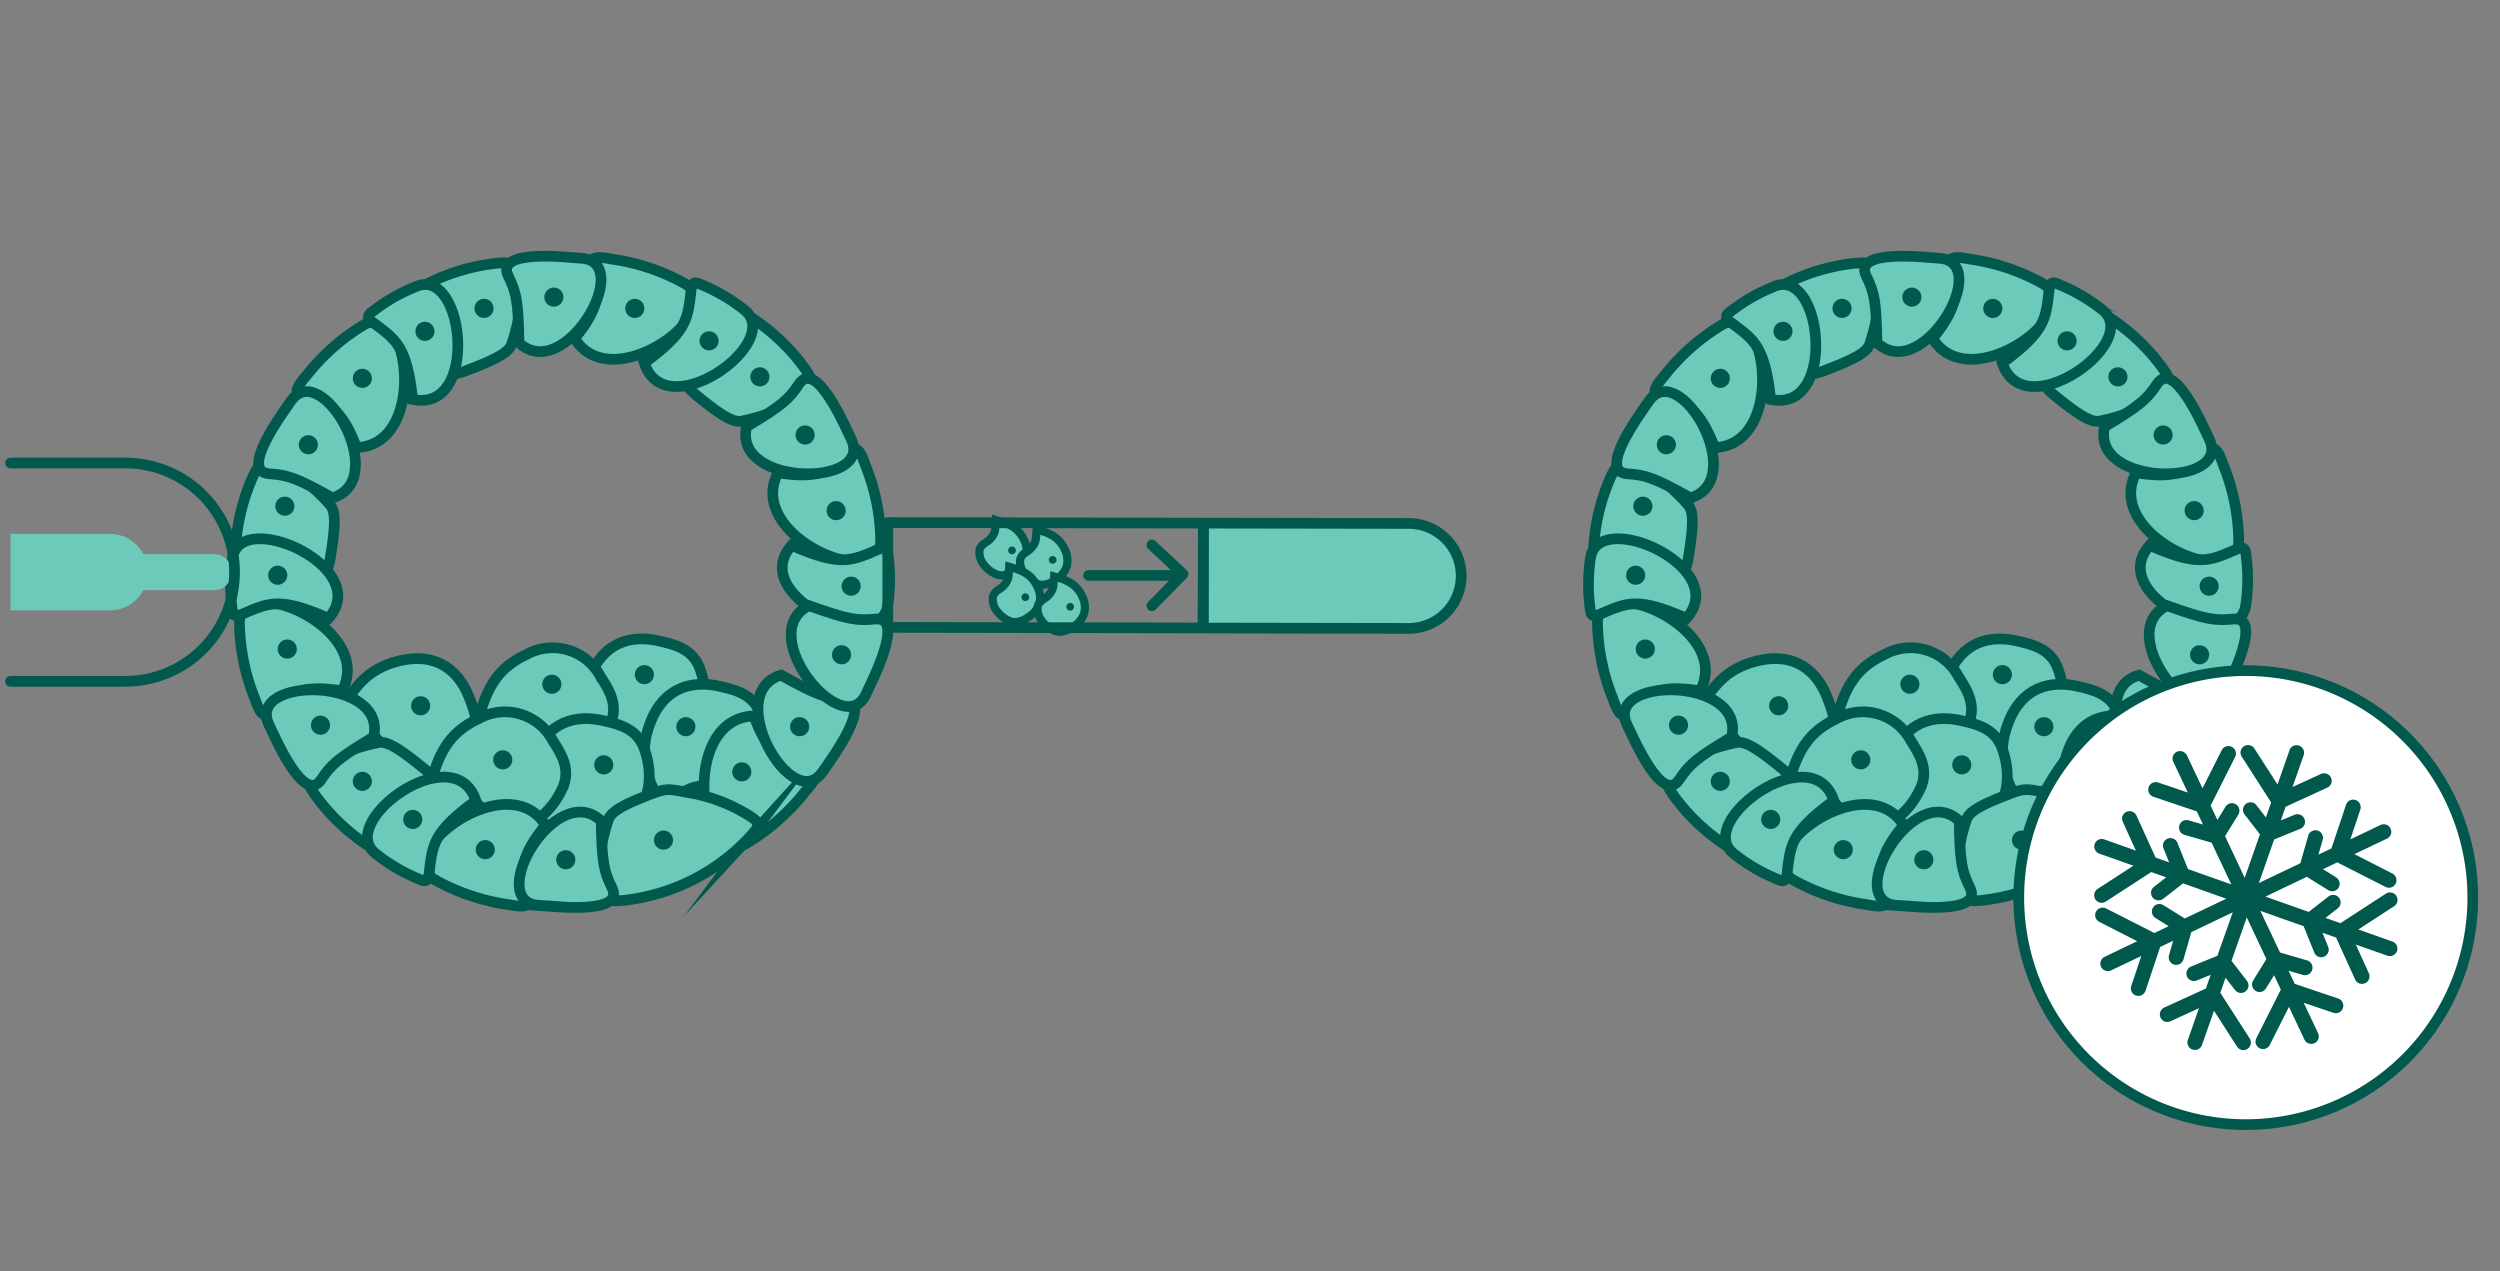 <svg xmlns="http://www.w3.org/2000/svg" width="234" height="119" viewBox="0 0 234 119"><rect x="0" y="0" width="234" height="119" fill="#808080" stroke="none"/><g id="icon_biopsy_vitrific" data-name="icon biopsy vitrific" transform="translate(-616 -5133)"><g id="Grupo_8661" data-name="Grupo 8661" transform="translate(616.983 5156.98)"><path id="Trazado_16398" data-name="Trazado 16398" d="M225.949,53.427c-.685-1.913-2.465-2.284-3.821-2.6-2.535-.588-5.241.037-6.533,3.482-1.1,2.938-.3,5.04.914,7.285.595,1.1,1.483-.652,2.8-1.174,2.237-.89,3.89.591,5.248-.29,1.3-.846,2.589-3.361,1.4-6.7Z" transform="translate(-34.305 -14.812)" fill="#6bcaba" fill-rule="evenodd"></path><path id="Trazado_16399" data-name="Trazado 16399" d="M225.949,53.427c-.685-1.913-2.465-2.284-3.821-2.6-2.535-.588-5.241.037-6.533,3.482-1.1,2.938-.3,5.04.914,7.285.595,1.1,1.483-.652,2.8-1.174,2.237-.89,3.89.591,5.248-.29,1.3-.846,2.589-3.361,1.4-6.7Z" transform="translate(-34.305 -14.812)" fill="none" stroke="#00594c" stroke-miterlimit="22.926" stroke-width="1"></path><path id="Trazado_16400" data-name="Trazado 16400" d="M215.7,58.779c.837-1.811-.158-3.3-.894-4.453a5.075,5.075,0,0,0-6.978-2.05c-2.8,1.3-3.676,3.332-4.369,5.74-.34,1.184,1.489.563,2.77,1.1,2.181.913,2.323,3.091,3.883,3.407,1.5.3,4.126-.579,5.59-3.744Z" transform="translate(-32.469 -14.97)" fill="#6bcaba" fill-rule="evenodd"></path><path id="Trazado_16401" data-name="Trazado 16401" d="M215.7,58.779c.837-1.811-.158-3.3-.894-4.453a5.075,5.075,0,0,0-6.978-2.05c-2.8,1.3-3.676,3.332-4.369,5.74-.34,1.184,1.489.563,2.77,1.1,2.181.913,2.323,3.091,3.883,3.407,1.5.3,4.126-.579,5.59-3.744Z" transform="translate(-32.469 -14.97)" fill="none" stroke="#00594c" stroke-miterlimit="22.926" stroke-width="1"></path><path id="Trazado_16402" data-name="Trazado 16402" d="M232.683,58.466c-.684-1.913-2.464-2.284-3.821-2.6-2.535-.587-5.24.038-6.533,3.482-1.1,2.938-.3,5.04.914,7.285.595,1.1,1.483-.651,2.8-1.174,2.237-.89,3.89.591,5.249-.289,1.3-.847,2.588-3.361,1.394-6.7Z" transform="translate(-35.366 -15.606)" fill="#6bcaba" fill-rule="evenodd"></path><path id="Trazado_16403" data-name="Trazado 16403" d="M232.683,58.466c-.684-1.913-2.464-2.284-3.821-2.6-2.535-.587-5.24.038-6.533,3.482-1.1,2.938-.3,5.04.914,7.285.595,1.1,1.483-.651,2.8-1.174,2.237-.89,3.89.591,5.249-.289,1.3-.847,2.588-3.361,1.394-6.7Z" transform="translate(-35.366 -15.606)" fill="none" stroke="#00594c" stroke-miterlimit="22.926" stroke-width="1"></path><path id="Trazado_16404" data-name="Trazado 16404" d="M219.75,62.28c-.685-1.913-2.464-2.284-3.821-2.6-2.535-.588-5.241.037-6.532,3.482-1.1,2.938-.3,5.04.913,7.285.6,1.1,1.484-.652,2.8-1.174,2.238-.89,3.891.591,5.249-.29,1.3-.846,2.588-3.361,1.393-6.7Z" transform="translate(-33.328 -16.206)" fill="#6bcaba" fill-rule="evenodd"></path><path id="Trazado_16405" data-name="Trazado 16405" d="M219.75,62.28c-.685-1.913-2.464-2.284-3.821-2.6-2.535-.588-5.241.037-6.532,3.482-1.1,2.938-.3,5.04.913,7.285.6,1.1,1.484-.652,2.8-1.174,2.238-.89,3.891.591,5.249-.29,1.3-.846,2.588-3.361,1.393-6.7Z" transform="translate(-33.328 -16.206)" fill="none" stroke="#00594c" stroke-miterlimit="22.926" stroke-width="1"></path><path id="Trazado_16406" data-name="Trazado 16406" d="M200.07,61.114c1.2-1.634.513-3.321.014-4.622-.933-2.429-2.97-4.319-6.544-3.461-3.051.731-4.339,2.575-5.524,4.837-.58,1.112,1.371.864,2.541,1.66,1.99,1.355,1.688,3.555,3.179,4.187,1.432.61,4.233.26,6.334-2.6Z" transform="translate(-30.026 -15.157)" fill="#6bcaba" fill-rule="evenodd"></path><path id="Trazado_16407" data-name="Trazado 16407" d="M200.07,61.114c1.2-1.634.513-3.321.014-4.622-.933-2.429-2.97-4.319-6.544-3.461-3.051.731-4.339,2.575-5.524,4.837-.58,1.112,1.371.864,2.541,1.66,1.99,1.355,1.688,3.555,3.179,4.187,1.432.61,4.233.26,6.334-2.6Z" transform="translate(-30.026 -15.157)" fill="none" stroke="#00594c" stroke-miterlimit="22.926" stroke-width="1"></path><path id="Trazado_16408" data-name="Trazado 16408" d="M246.174,38.021a19.691,19.691,0,0,0-1.42-6.944c-.419-1.174-.827-2.249-1.831-1.047-1.218,1.462-2.5,2.364-6.351,1.719-3.166,5.95,9.755,11.4,9.6,6.274Z" transform="translate(-37.613 -11.483)" fill="#6bcaba" fill-rule="evenodd"></path><path id="Trazado_16409" data-name="Trazado 16409" d="M246.174,38.021a19.691,19.691,0,0,0-1.42-6.944c-.419-1.174-.827-2.249-1.831-1.047-1.218,1.462-2.5,2.364-6.351,1.719-3.166,5.95,9.755,11.4,9.6,6.274Z" transform="translate(-37.613 -11.483)" fill="none" stroke="#00594c" stroke-miterlimit="22.926" stroke-width="1"></path><path id="Trazado_16410" data-name="Trazado 16410" d="M247,45.841a16.552,16.552,0,0,0,.033-4.617c-.086-1.18-.544-.726-1.995-.152-1.682.666-2.995.96-7.025-.837-4.272,4.772,8.33,10.43,8.984,5.607Z" transform="translate(-37.78 -13.174)" fill="#6bcaba" fill-rule="evenodd"></path><path id="Trazado_16411" data-name="Trazado 16411" d="M247,45.841a16.552,16.552,0,0,0,.033-4.617c-.086-1.18-.544-.726-1.995-.152-1.682.666-2.995.96-7.025-.837-4.272,4.772,8.33,10.43,8.984,5.607Z" transform="translate(-37.78 -13.174)" fill="none" stroke="#00594c" stroke-miterlimit="22.926" stroke-width="1"></path><path id="Trazado_16412" data-name="Trazado 16412" d="M225.915,11.791a18.913,18.913,0,0,1,11.246,7.281c.573.857.9,1.045-.025,2.091-1.377,1.561-3.15,2.416-5.9,2.963-.8.067-1.867-.573-4.138-2.425-1.092-.892-1.125-1.257-1.623-2.633a15.616,15.616,0,0,1-1.033-6.386c.071-.9.176-1.184,1.476-.89Z" transform="translate(-35.777 -8.675)" fill="#6bcaba" fill-rule="evenodd"></path><path id="Trazado_16413" data-name="Trazado 16413" d="M225.915,11.791a18.913,18.913,0,0,1,11.246,7.281c.573.857.9,1.045-.025,2.091-1.377,1.561-3.15,2.416-5.9,2.963-.8.067-1.867-.573-4.138-2.425-1.092-.892-1.125-1.257-1.623-2.633a15.616,15.616,0,0,1-1.033-6.386c.071-.9.176-1.184,1.476-.89Z" transform="translate(-35.777 -8.675)" fill="none" stroke="#00594c" stroke-miterlimit="22.926" stroke-width="1"></path><path id="Trazado_16414" data-name="Trazado 16414" d="M224.286,10.656a19.666,19.666,0,0,0-6.726-2.243c-1.225-.224-2.361-.407-1.823,1.066.655,1.789.8,3.35-1.686,6.36,3.569,5.718,14.746-2.75,10.235-5.177Z" transform="translate(-34.144 -8.137)" fill="#6bcaba" fill-rule="evenodd"></path><path id="Trazado_16415" data-name="Trazado 16415" d="M224.286,10.656a19.666,19.666,0,0,0-6.726-2.243c-1.225-.224-2.361-.407-1.823,1.066.655,1.789.8,3.35-1.686,6.36,3.569,5.718,14.746-2.75,10.235-5.177Z" transform="translate(-34.144 -8.137)" fill="none" stroke="#00594c" stroke-miterlimit="22.926" stroke-width="1"></path><path id="Trazado_16416" data-name="Trazado 16416" d="M231.146,13.592a16.507,16.507,0,0,0-3.982-2.338c-1.065-.516-.9.109-1.128,1.653-.265,1.789-.666,3.072-4.239,5.664,2,6.086,13.2-2,9.35-4.979" transform="translate(-35.364 -8.58)" fill="#6bcaba" fill-rule="evenodd"></path><path id="Trazado_16417" data-name="Trazado 16417" d="M231.146,13.592a16.507,16.507,0,0,0-3.982-2.338c-1.065-.516-.9.109-1.128,1.653-.265,1.789-.666,3.072-4.239,5.664C223.793,24.656,234.995,16.572,231.146,13.592Z" transform="translate(-35.364 -8.58)" fill="none" stroke="#00594c" stroke-miterlimit="22.926" stroke-width="1"></path><path id="Trazado_16418" data-name="Trazado 16418" d="M191.076,14.992A18.911,18.911,0,0,1,203,8.894c1.03-.067,1.356-.255,1.8,1.065.662,1.973.517,3.936-.386,6.594-.341.726-1.429,1.33-4.168,2.37-1.319.5-1.651.345-3.093.09a15.635,15.635,0,0,1-6.048-2.3c-.741-.511-.936-.743-.032-1.724Z" transform="translate(-30.429 -8.228)" fill="#6bcaba" fill-rule="evenodd"></path><path id="Trazado_16419" data-name="Trazado 16419" d="M191.076,14.992A18.911,18.911,0,0,1,203,8.894c1.03-.067,1.356-.255,1.8,1.065.662,1.973.517,3.936-.386,6.594-.341.726-1.429,1.33-4.168,2.37-1.319.5-1.651.345-3.093.09a15.635,15.635,0,0,1-6.048-2.3c-.741-.511-.936-.743-.032-1.724Z" transform="translate(-30.429 -8.228)" fill="none" stroke="#00594c" stroke-miterlimit="22.926" stroke-width="1"></path><path id="Trazado_16420" data-name="Trazado 16420" d="M189.418,15.718a19.689,19.689,0,0,0-5.306,4.7c-.807.949-1.534,1.842.008,2.11,1.876.326,3.3.983,4.666,4.64,6.736-.233,4.992-14.145.632-11.454" transform="translate(-29.286 -9.257)" fill="#6bcaba" fill-rule="evenodd"></path><path id="Trazado_16421" data-name="Trazado 16421" d="M189.418,15.718a19.689,19.689,0,0,0-5.306,4.7c-.807.949-1.534,1.842.008,2.11,1.876.326,3.3.983,4.666,4.64C195.523,26.939,193.779,13.028,189.418,15.718Z" transform="translate(-29.286 -9.257)" fill="none" stroke="#00594c" stroke-miterlimit="22.926" stroke-width="1"></path><path id="Trazado_16422" data-name="Trazado 16422" d="M195.647,11.435a16.5,16.5,0,0,0-4.016,2.279c-.979.665-.356.837.867,1.8,1.417,1.124,2.328,2.113,2.785,6.5,6.269,1.315,4.873-12.428.364-10.581Z" transform="translate(-30.536 -8.61)" fill="#6bcaba" fill-rule="evenodd"></path><path id="Trazado_16423" data-name="Trazado 16423" d="M195.647,11.435a16.5,16.5,0,0,0-4.016,2.279c-.979.665-.356.837.867,1.8,1.417,1.124,2.328,2.113,2.785,6.5,6.269,1.315,4.873-12.428.364-10.581Z" transform="translate(-30.536 -8.61)" fill="none" stroke="#00594c" stroke-miterlimit="22.926" stroke-width="1"></path><path id="Trazado_16424" data-name="Trazado 16424" d="M177.27,45.913a18.893,18.893,0,0,1,.685-13.38c.457-.924.457-1.3,1.824-1.024,2.04.414,3.667,1.522,5.516,3.631.457.658.438,1.9-.031,4.8-.228,1.392-.526,1.6-1.468,2.724a15.6,15.6,0,0,1-5.013,4.086c-.814.388-1.111.44-1.509-.832Z" transform="translate(-28.208 -11.785)" fill="#6bcaba" fill-rule="evenodd"></path><path id="Trazado_16425" data-name="Trazado 16425" d="M177.27,45.913a18.893,18.893,0,0,1,.685-13.38c.457-.924.457-1.3,1.824-1.024,2.04.414,3.667,1.522,5.516,3.631.457.658.438,1.9-.031,4.8-.228,1.392-.526,1.6-1.468,2.724a15.6,15.6,0,0,1-5.013,4.086c-.814.388-1.111.44-1.509-.832Z" transform="translate(-28.208 -11.785)" fill="none" stroke="#00594c" stroke-miterlimit="22.926" stroke-width="1"></path><path id="Trazado_16426" data-name="Trazado 16426" d="M176.821,48.589a19.682,19.682,0,0,0,1.421,6.946c.419,1.174.828,2.25,1.83,1.049,1.219-1.463,2.5-2.366,6.352-1.721,3.165-5.949-9.755-11.4-9.6-6.274" transform="translate(-28.278 -14.169)" fill="#6bcaba" fill-rule="evenodd"></path><path id="Trazado_16427" data-name="Trazado 16427" d="M176.821,48.589a19.682,19.682,0,0,0,1.421,6.946c.419,1.174.828,2.25,1.83,1.049,1.219-1.463,2.5-2.366,6.352-1.721C189.589,48.913,176.669,43.468,176.821,48.589Z" transform="translate(-28.278 -14.169)" fill="none" stroke="#00594c" stroke-miterlimit="22.926" stroke-width="1"></path><path id="Trazado_16428" data-name="Trazado 16428" d="M176,41.352a16.45,16.45,0,0,0-.034,4.616c.086,1.18.544.726,1.995.152,1.682-.666,2.995-.96,7.024.837,4.273-4.772-8.329-10.43-8.983-5.607Z" transform="translate(-28.121 -13.06)" fill="#6bcaba" fill-rule="evenodd"></path><path id="Trazado_16429" data-name="Trazado 16429" d="M176,41.352a16.45,16.45,0,0,0-.034,4.616c.086,1.18.544.726,1.995.152,1.682-.666,2.995-.96,7.024.837,4.273-4.772-8.329-10.43-8.983-5.607Z" transform="translate(-28.121 -13.06)" fill="none" stroke="#00594c" stroke-miterlimit="22.926" stroke-width="1"></path><path id="Trazado_16430" data-name="Trazado 16430" d="M196.483,74.464a18.909,18.909,0,0,1-11.246-7.281c-.571-.857-.9-1.045.025-2.09,1.377-1.561,3.15-2.416,5.9-2.964.8-.067,1.867.574,4.138,2.427,1.091.89,1.125,1.255,1.623,2.632a15.6,15.6,0,0,1,1.033,6.386c-.071.9-.176,1.184-1.477.89" transform="translate(-29.517 -16.622)" fill="#6bcaba" fill-rule="evenodd"></path><path id="Trazado_16431" data-name="Trazado 16431" d="M196.483,74.464a18.909,18.909,0,0,1-11.246-7.281c-.571-.857-.9-1.045.025-2.09,1.377-1.561,3.15-2.416,5.9-2.964.8-.067,1.867.574,4.138,2.427,1.091.89,1.125,1.255,1.623,2.632a15.6,15.6,0,0,1,1.033,6.386C197.889,74.473,197.783,74.758,196.483,74.464Z" transform="translate(-29.517 -16.622)" fill="none" stroke="#00594c" stroke-miterlimit="22.926" stroke-width="1"></path><path id="Trazado_16432" data-name="Trazado 16432" d="M232.443,71.1a20.444,20.444,0,0,0,5.516-4.89c.837-.989,1.594-1.915-.008-2.192-1.951-.34-3.43-1.024-4.852-4.825-7,.243-5.19,14.706-.657,11.907Z" transform="translate(-36.41 -16.16)" fill="#6bcaba" fill-rule="evenodd"></path><path id="Trazado_16433" data-name="Trazado 16433" d="M232.443,71.1a20.444,20.444,0,0,0,5.516-4.89c.837-.989,1.594-1.915-.008-2.192-1.951-.34-3.43-1.024-4.852-4.825-7,.243-5.19,14.706-.657,11.907Z" transform="translate(-36.41 -16.16)" fill="none" stroke="#00594c" stroke-miterlimit="22.926" stroke-width="1"></path><path id="Trazado_16434" data-name="Trazado 16434" d="M210.4,65.9c.837-1.811-.158-3.3-.893-4.454a5.075,5.075,0,0,0-6.978-2.05c-2.794,1.3-3.676,3.333-4.369,5.741-.341,1.183,1.489.562,2.77,1.1,2.182.913,2.324,3.092,3.882,3.407,1.5.3,4.127-.578,5.59-3.743Z" transform="translate(-31.634 -16.092)" fill="#6bcaba" fill-rule="evenodd"></path><path id="Trazado_16435" data-name="Trazado 16435" d="M210.4,65.9c.837-1.811-.158-3.3-.893-4.454a5.075,5.075,0,0,0-6.978-2.05c-2.794,1.3-3.676,3.333-4.369,5.741-.341,1.183,1.489.562,2.77,1.1,2.182.913,2.324,3.092,3.882,3.407,1.5.3,4.127-.578,5.59-3.743Z" transform="translate(-31.634 -16.092)" fill="none" stroke="#00594c" stroke-miterlimit="22.926" stroke-width="1"></path><path id="Trazado_16436" data-name="Trazado 16436" d="M198.485,76.149a19.7,19.7,0,0,0,6.726,2.243c1.225.224,2.36.408,1.822-1.062-.656-1.788-.8-3.349,1.686-6.36-3.569-5.718-14.745,2.749-10.235,5.176Z" transform="translate(-31.525 -17.709)" fill="#6bcaba" fill-rule="evenodd"></path><path id="Trazado_16437" data-name="Trazado 16437" d="M198.485,76.149a19.7,19.7,0,0,0,6.726,2.243c1.225.224,2.36.408,1.822-1.062-.656-1.788-.8-3.349,1.686-6.36-3.569-5.718-14.745,2.749-10.235,5.176Z" transform="translate(-31.525 -17.709)" fill="none" stroke="#00594c" stroke-miterlimit="22.926" stroke-width="1"></path><path id="Trazado_16438" data-name="Trazado 16438" d="M191.841,73.176a16.485,16.485,0,0,0,3.981,2.338c1.066.516.9-.109,1.129-1.652.265-1.789.666-3.073,4.24-5.664-2-6.086-13.2,2-9.35,4.978" transform="translate(-30.519 -17.231)" fill="#6bcaba" fill-rule="evenodd"></path><path id="Trazado_16439" data-name="Trazado 16439" d="M191.841,73.176a16.485,16.485,0,0,0,3.981,2.338c1.066.516.9-.109,1.129-1.652.265-1.789.666-3.073,4.24-5.664C199.194,62.112,187.991,70.2,191.841,73.176Z" transform="translate(-30.519 -17.231)" fill="none" stroke="#00594c" stroke-miterlimit="22.926" stroke-width="1"></path><path id="Trazado_16440" data-name="Trazado 16440" d="M231.051,71.644a18.908,18.908,0,0,1-11.928,6.1c-1.029.067-1.355.256-1.8-1.065-.662-1.974-.517-3.936.386-6.594.341-.726,1.429-1.331,4.169-2.371,1.318-.5,1.65-.346,3.093-.09a15.627,15.627,0,0,1,6.046,2.3c.742.511.936.743.034,1.723Z" transform="translate(-34.595 -17.451)" fill="#6bcaba" fill-rule="evenodd"></path><path id="Trazado_16441" data-name="Trazado 16441" d="M231.051,71.644a18.908,18.908,0,0,1-11.928,6.1c-1.029.067-1.355.256-1.8-1.065-.662-1.974-.517-3.936.386-6.594.341-.726,1.429-1.331,4.169-2.371,1.318-.5,1.65-.346,3.093-.09a15.627,15.627,0,0,1,6.046,2.3c.742.511.936.743.034,1.723Z" transform="translate(-34.595 -17.451)" fill="none" stroke="#00594c" stroke-miterlimit="22.926" stroke-width="1"></path><path id="Trazado_16442" data-name="Trazado 16442" d="M242.916,27.319c-.533-1.085-3.258-7.489-4.856-5.107-.95,1.418-1.539,1.98-4.915,4-1.313,5.66,12.035,5.7,9.771,1.106" transform="translate(-37.138 -10.251)" fill="#6bcaba" fill-rule="evenodd"></path><path id="Trazado_16443" data-name="Trazado 16443" d="M242.916,27.319c-.533-1.085-3.258-7.489-4.856-5.107-.95,1.418-1.539,1.98-4.915,4C231.832,31.873,245.18,31.916,242.916,27.319Z" transform="translate(-37.138 -10.251)" fill="none" stroke="#00594c" stroke-miterlimit="22.926" stroke-width="1"></path><path id="Trazado_16444" data-name="Trazado 16444" d="M213.5,8.307c-1.207-.077-8.115-.923-6.852,1.652.752,1.532.945,2.323,1.007,6.257,4.244,3.968,10.955-7.571,5.843-7.909Z" transform="translate(-32.954 -8.113)" fill="#6bcaba" fill-rule="evenodd"></path><path id="Trazado_16445" data-name="Trazado 16445" d="M213.5,8.307c-1.207-.077-8.115-.923-6.852,1.652.752,1.532.945,2.323,1.007,6.257,4.244,3.968,10.955-7.571,5.843-7.909Z" transform="translate(-32.954 -8.113)" fill="none" stroke="#00594c" stroke-miterlimit="22.926" stroke-width="1"></path><path id="Trazado_16446" data-name="Trazado 16446" d="M181.936,24.09c-.674,1.005-4.857,6.566-1.995,6.758,1.7.115,2.484.342,5.922,2.257,5.558-1.692-1.079-13.275-3.927-9.015" transform="translate(-28.614 -10.483)" fill="#6bcaba" fill-rule="evenodd"></path><path id="Trazado_16447" data-name="Trazado 16447" d="M181.936,24.09c-.674,1.005-4.857,6.566-1.995,6.758,1.7.115,2.484.342,5.922,2.257C191.42,31.413,184.783,19.831,181.936,24.09Z" transform="translate(-28.614 -10.483)" fill="none" stroke="#00594c" stroke-miterlimit="22.926" stroke-width="1"></path><path id="Trazado_16448" data-name="Trazado 16448" d="M180.079,59.6c.533,1.084,3.258,7.489,4.857,5.106.95-1.418,1.538-1.98,4.915-4,1.313-5.658-12.036-5.7-9.772-1.105" transform="translate(-28.751 -15.703)" fill="#6bcaba" fill-rule="evenodd"></path><path id="Trazado_16449" data-name="Trazado 16449" d="M180.079,59.6c.533,1.084,3.258,7.489,4.857,5.106.95-1.418,1.538-1.98,4.915-4C191.164,55.043,177.814,55,180.079,59.6Z" transform="translate(-28.751 -15.703)" fill="none" stroke="#00594c" stroke-miterlimit="22.926" stroke-width="1"></path><path id="Trazado_16450" data-name="Trazado 16450" d="M240.5,63.669c.673-1.005,4.857-6.565,1.995-6.757-1.7-.115-2.485-.344-5.922-2.257-5.559,1.692,1.078,13.274,3.927,9.014" transform="translate(-37.354 -15.446)" fill="#6bcaba" fill-rule="evenodd"></path><path id="Trazado_16451" data-name="Trazado 16451" d="M240.5,63.669c.673-1.005,4.857-6.565,1.995-6.757-1.7-.115-2.485-.344-5.922-2.257C231.018,56.347,237.655,67.929,240.5,63.669Z" transform="translate(-37.354 -15.446)" fill="none" stroke="#00594c" stroke-miterlimit="22.926" stroke-width="1"></path><path id="Trazado_16452" data-name="Trazado 16452" d="M245.133,55.187c.5-1.1,3.711-7.275.858-6.995-1.7.168-2.508.07-6.212-1.253-5.206,2.581,3.243,12.917,5.355,8.248" transform="translate(-37.934 -14.23)" fill="#6bcaba" fill-rule="evenodd"></path><path id="Trazado_16453" data-name="Trazado 16453" d="M245.133,55.187c.5-1.1,3.711-7.275.858-6.995-1.7.168-2.508.07-6.212-1.253C234.573,49.52,243.021,59.856,245.133,55.187Z" transform="translate(-37.934 -14.23)" fill="none" stroke="#00594c" stroke-miterlimit="22.926" stroke-width="1"></path><path id="Trazado_16454" data-name="Trazado 16454" d="M209.727,78.607c1.207.077,8.115.923,6.853-1.651-.752-1.532-.945-2.323-1.007-6.258-4.244-3.967-10.956,7.572-5.844,7.909Z" transform="translate(-33.173 -17.842)" fill="#6bcaba" fill-rule="evenodd"></path><path id="Trazado_16455" data-name="Trazado 16455" d="M209.727,78.607c1.207.077,8.115.923,6.853-1.651-.752-1.532-.945-2.323-1.007-6.258-4.244-3.967-10.956,7.572-5.844,7.909Z" transform="translate(-33.173 -17.842)" fill="none" stroke="#00594c" stroke-miterlimit="22.926" stroke-width="1"></path><path id="Trazado_16456" data-name="Trazado 16456" d="M190.3,65.4a.893.893,0,1,1-.894.894.894.894,0,0,1,.894-.894" transform="translate(-30.262 -17.139)" fill="#00594c"></path><path id="Trazado_16457" data-name="Trazado 16457" d="M195.9,69.628a.893.893,0,1,1-.893.894.894.894,0,0,1,.893-.894" transform="translate(-31.144 -17.804)" fill="#00594c"></path><path id="Trazado_16458" data-name="Trazado 16458" d="M205.907,63.008a.893.893,0,1,1-.894.894.894.894,0,0,1,.894-.894" transform="translate(-32.72 -16.761)" fill="#00594c"></path><path id="Trazado_16459" data-name="Trazado 16459" d="M203.963,72.988a.893.893,0,1,1-.893.893.893.893,0,0,1,.893-.893" transform="translate(-32.414 -18.334)" fill="#00594c"></path><path id="Trazado_16460" data-name="Trazado 16460" d="M196.782,57.005a.893.893,0,1,1-.894.894.894.894,0,0,1,.894-.894" transform="translate(-31.282 -15.816)" fill="#00594c"></path><path id="Trazado_16461" data-name="Trazado 16461" d="M185.657,59.16a.893.893,0,1,1-.895.893.893.893,0,0,1,.895-.893" transform="translate(-29.529 -16.155)" fill="#00594c"></path><path id="Trazado_16462" data-name="Trazado 16462" d="M181.964,50.7a.893.893,0,1,1-.893.893.894.894,0,0,1,.893-.893" transform="translate(-28.948 -14.822)" fill="#00594c"></path><path id="Trazado_16463" data-name="Trazado 16463" d="M180.9,42.5a.893.893,0,1,1-.895.894.894.894,0,0,1,.895-.894" transform="translate(-28.781 -13.531)" fill="#00594c"></path><path id="Trazado_16464" data-name="Trazado 16464" d="M181.7,34.83a.893.893,0,1,1-.895.893.893.893,0,0,1,.895-.893" transform="translate(-28.906 -12.322)" fill="#00594c"></path><path id="Trazado_16465" data-name="Trazado 16465" d="M184.306,28a.893.893,0,1,1-.893.893.894.894,0,0,1,.893-.893" transform="translate(-29.317 -11.246)" fill="#00594c"></path><path id="Trazado_16466" data-name="Trazado 16466" d="M190.3,20.624a.893.893,0,1,1-.894.893.893.893,0,0,1,.894-.893" transform="translate(-30.262 -10.084)" fill="#00594c"></path><path id="Trazado_16467" data-name="Trazado 16467" d="M197.261,15.4a.893.893,0,1,1-.893.894.894.894,0,0,1,.893-.894" transform="translate(-31.358 -9.26)" fill="#00594c"></path><path id="Trazado_16468" data-name="Trazado 16468" d="M203.825,12.851a.893.893,0,1,1-.893.893.894.894,0,0,1,.893-.893" transform="translate(-32.392 -8.86)" fill="#00594c"></path><path id="Trazado_16469" data-name="Trazado 16469" d="M211.58,11.6a.893.893,0,1,1-.893.893.894.894,0,0,1,.893-.893" transform="translate(-33.614 -8.662)" fill="#00594c"></path><path id="Trazado_16470" data-name="Trazado 16470" d="M220.575,12.854a.893.893,0,1,1-.893.894.894.894,0,0,1,.893-.894" transform="translate(-35.031 -8.86)" fill="#00594c"></path><path id="Trazado_16471" data-name="Trazado 16471" d="M228.826,16.457a.893.893,0,1,1-.893.893.894.894,0,0,1,.893-.893" transform="translate(-36.331 -9.428)" fill="#00594c"></path><path id="Trazado_16472" data-name="Trazado 16472" d="M234.474,20.458a.893.893,0,1,1-.894.894.894.894,0,0,1,.894-.894" transform="translate(-37.22 -10.058)" fill="#00594c"></path><path id="Trazado_16473" data-name="Trazado 16473" d="M239.5,26.919a.893.893,0,1,1-.894.893.893.893,0,0,1,.894-.893" transform="translate(-38.012 -11.076)" fill="#00594c"></path><path id="Trazado_16474" data-name="Trazado 16474" d="M242.946,35.323a.893.893,0,1,1-.893.893.894.894,0,0,1,.893-.893" transform="translate(-38.555 -12.4)" fill="#00594c"></path><path id="Trazado_16475" data-name="Trazado 16475" d="M244.611,43.716a.893.893,0,1,1-.894.893.893.893,0,0,1,.894-.893" transform="translate(-38.817 -13.722)" fill="#00594c"></path><path id="Trazado_16476" data-name="Trazado 16476" d="M243.55,51.337a.893.893,0,1,1-.893.894.894.894,0,0,1,.893-.894" transform="translate(-38.651 -14.923)" fill="#00594c"></path><path id="Trazado_16477" data-name="Trazado 16477" d="M238.892,59.326a.893.893,0,1,1-.894.894.894.894,0,0,1,.894-.894" transform="translate(-37.916 -16.181)" fill="#00594c"></path><path id="Trazado_16478" data-name="Trazado 16478" d="M232.465,64.344a.893.893,0,1,1-.894.893.893.893,0,0,1,.894-.893" transform="translate(-36.904 -16.972)" fill="#00594c"></path><path id="Trazado_16479" data-name="Trazado 16479" d="M223.766,71.928a.893.893,0,1,1-.894.893.893.893,0,0,1,.894-.893" transform="translate(-35.533 -18.167)" fill="#00594c"></path><path id="Trazado_16480" data-name="Trazado 16480" d="M212.91,74.109a.893.893,0,1,1-.893.894.894.894,0,0,1,.893-.894" transform="translate(-33.823 -18.51)" fill="#00594c"></path><path id="Trazado_16481" data-name="Trazado 16481" d="M217.128,63.566a.893.893,0,1,1-.894.893.893.893,0,0,1,.894-.893" transform="translate(-34.488 -16.849)" fill="#00594c"></path><path id="Trazado_16482" data-name="Trazado 16482" d="M226.251,59.326a.893.893,0,1,1-.894.894.894.894,0,0,1,.894-.894" transform="translate(-35.925 -16.181)" fill="#00594c"></path><path id="Trazado_16483" data-name="Trazado 16483" d="M221.64,53.545a.893.893,0,1,1-.893.894.894.894,0,0,1,.893-.894" transform="translate(-35.199 -15.271)" fill="#00594c"></path><path id="Trazado_16484" data-name="Trazado 16484" d="M211.361,54.61a.893.893,0,1,1-.893.894.894.894,0,0,1,.893-.894" transform="translate(-33.579 -15.438)" fill="#00594c"></path><path id="Trazado_16485" data-name="Trazado 16485" d="M244.877,54.157A21.247,21.247,0,1,1,223.629,75.4a21.246,21.246,0,0,1,21.248-21.247" transform="translate(-35.653 -15.367)" fill="#fff"></path><path id="Trazado_16486" data-name="Trazado 16486" d="M244.877,54.157A21.247,21.247,0,1,1,223.629,75.4,21.246,21.246,0,0,1,244.877,54.157Z" transform="translate(-35.653 -15.367)" fill="none" stroke="#00594c" stroke-width="1"></path><path id="Trazado_16487" data-name="Trazado 16487" d="M259.914,80.819l-3.187-1.128,3.35-2.175a.706.706,0,0,0,.214-.965.6.6,0,0,0-.123-.146.71.71,0,0,0-.856-.072L255.053,79.1l-1.394-.494,1.142-.892a.7.7,0,0,0,.267-.471.717.717,0,0,0-.228-.609.7.7,0,0,0-.473-.182.693.693,0,0,0-.429.148l-1.857,1.446-4.049-1.433,3.877-1.852,2,1.245a.7.7,0,0,0,.97-.223l0,0a.717.717,0,0,0-.228-.969l-1.23-.769,1.335-.637,4.521,2.3a.7.7,0,0,0,.635-1.257l-3.553-1.812,3.055-1.457a.7.7,0,0,0,.334-.933.656.656,0,0,0-.167-.228.714.714,0,0,0-.773-.113l-2.826,1.35.934-2.794a.705.705,0,0,0-.195-.745.69.69,0,0,0-.25-.147.675.675,0,0,0-.224-.036.7.7,0,0,0-.668.481L254.213,72.1l-1.218.582.389-1.357a.7.7,0,0,0-1.339-.438.36.36,0,0,0-.013.05L251.3,73.49l-3.882,1.853,1.43-4.078,2.452-1a.7.7,0,0,0,.388-.914.68.68,0,0,0-.184-.27.714.714,0,0,0-.735-.129l-1.295.533.451-1.281,3.9-1.792a.7.7,0,0,0,.35-.928A.665.665,0,0,0,254,65.25a.713.713,0,0,0-.766-.119l-2.664,1.224,1.041-2.969a.7.7,0,0,0-1.325-.479l0,.009-1.123,3.2L247,62.754a.694.694,0,0,0-.591-.323.7.7,0,0,0-.591,1.086l2.751,4.282-.492,1.4-.885-1.142a.7.7,0,0,0-.556-.275.707.707,0,0,0-.557,1.137l1.441,1.866-1.427,4.07-1.84-3.9,1.243-2.011a.712.712,0,0,0-.228-.97.7.7,0,0,0-.97.227h0l-.762,1.233-.634-1.34,2.295-4.548a.707.707,0,0,0-.152-.837.679.679,0,0,0-.159-.112.7.7,0,0,0-.944.313h0l-1.8,3.568L240.7,63.425a.662.662,0,0,0-.167-.229.7.7,0,0,0-1.108.832l1.344,2.843-2.776-.938a.7.7,0,0,0-.891.441v0a.707.707,0,0,0,.441.894l4.066,1.371.579,1.227-1.346-.39a.725.725,0,0,0-.195-.029.706.706,0,0,0-.195,1.383l2.541.735,1.846,3.906-4.055-1.436-.994-2.469a.7.7,0,0,0-1.294.54l.526,1.306-1.27-.451-1.786-3.927a.734.734,0,0,0-.163-.222.7.7,0,0,0-1.113.815l1.217,2.681-2.954-1.048a.7.7,0,0,0-.865.973.69.69,0,0,0,.4.359l3.184,1.129-3.35,2.174a.716.716,0,0,0-.208.976.7.7,0,0,0,.594.321.688.688,0,0,0,.38-.111l4.259-2.767,1.393.495-1.142.894a.7.7,0,0,0-.125.987v0a.7.7,0,0,0,.985.131l.005,0,1.857-1.446,4.048,1.435-3.883,1.85-2-1.244a.7.7,0,0,0-1.056.761.693.693,0,0,0,.313.437l1.23.768-1.337.637-4.519-2.3a.716.716,0,0,0-.318-.075.706.706,0,0,0-.319,1.334l3.553,1.811-3.045,1.457a.7.7,0,0,0,.6,1.274l2.826-1.35-.932,2.792a.7.7,0,1,0,1.321.484c0-.01.008-.022.012-.034l1.365-4.085,1.217-.58-.388,1.356a.708.708,0,0,0,.482.873.692.692,0,0,0,.195.028.706.706,0,0,0,.676-.511l.734-2.556,3.883-1.853-1.444,4.068-2.448,1a.7.7,0,0,0-.386.381.7.7,0,0,0,.913.929l1.295-.527-.448,1.281L238.561,87a.707.707,0,0,0-.346.932.7.7,0,0,0,.64.414.688.688,0,0,0,.292-.065l2.665-1.224-1.04,2.97a.7.7,0,1,0,1.325.471l1.122-3.2,2.16,3.362a.706.706,0,0,0,.975.209.715.715,0,0,0,.21-.975l-2.755-4.282.493-1.4.885,1.147a.711.711,0,0,0,.56.272.69.69,0,0,0,.427-.148.706.706,0,0,0,.125-.99l-1.441-1.868,1.427-4.068,1.84,3.9-1.238,2.007A.711.711,0,0,0,246.8,85a.7.7,0,0,0,1.281.206l.761-1.232.634,1.341-2.29,4.543a.7.7,0,0,0-.041.544.693.693,0,0,0,.347.406.7.7,0,0,0,.945-.307l0,0,1.8-3.569L251.685,90a.707.707,0,0,0,.636.4.67.67,0,0,0,.3-.067.7.7,0,0,0,.339-.933l0-.007-1.344-2.842,2.778.938a.7.7,0,0,0,.891-.446v0a.707.707,0,0,0-.442-.892l-4.066-1.371-.578-1.226,1.346.389a.706.706,0,0,0,.66-1.207.75.75,0,0,0-.271-.152l-2.533-.738-1.847-3.9,4.056,1.437.994,2.465a.7.7,0,0,0,.651.44.691.691,0,0,0,.264-.052.708.708,0,0,0,.388-.917L253.378,80l1.27.45,1.783,3.921a.7.7,0,1,0,1.281-.587l-1.219-2.681,2.954,1.041a.7.7,0,1,0,.467-1.329" transform="translate(-36.972 -16.671)" fill="#00594c"></path><path id="Trazado_16488" data-name="Trazado 16488" d="M75.066,53.427c-.685-1.913-2.465-2.284-3.821-2.6-2.534-.588-5.24.037-6.532,3.482-1.1,2.938-.3,5.04.913,7.285.6,1.1,1.484-.652,2.8-1.174,2.238-.89,3.891.591,5.249-.29,1.3-.846,2.588-3.361,1.393-6.7Z" transform="translate(-10.534 -14.812)" fill="#6bcaba" fill-rule="evenodd"></path><path id="Trazado_16489" data-name="Trazado 16489" d="M75.066,53.427c-.685-1.913-2.465-2.284-3.821-2.6-2.534-.588-5.24.037-6.532,3.482-1.1,2.938-.3,5.04.913,7.285.6,1.1,1.484-.652,2.8-1.174,2.238-.89,3.891.591,5.249-.29,1.3-.846,2.588-3.361,1.393-6.7Z" transform="translate(-10.534 -14.812)" fill="none" stroke="#00594c" stroke-miterlimit="22.926" stroke-width="1"></path><path id="Trazado_16490" data-name="Trazado 16490" d="M64.82,58.779c.837-1.811-.158-3.3-.893-4.453a5.074,5.074,0,0,0-6.978-2.05c-2.794,1.3-3.676,3.332-4.369,5.74-.341,1.184,1.489.563,2.77,1.1,2.182.913,2.323,3.091,3.883,3.407,1.5.3,4.126-.579,5.59-3.744Z" transform="translate(-8.698 -14.97)" fill="#6bcaba" fill-rule="evenodd"></path><path id="Trazado_16491" data-name="Trazado 16491" d="M64.82,58.779c.837-1.811-.158-3.3-.893-4.453a5.074,5.074,0,0,0-6.978-2.05c-2.794,1.3-3.676,3.332-4.369,5.74-.341,1.184,1.489.563,2.77,1.1,2.182.913,2.323,3.091,3.883,3.407,1.5.3,4.126-.579,5.59-3.744Z" transform="translate(-8.698 -14.97)" fill="none" stroke="#00594c" stroke-miterlimit="22.926" stroke-width="1"></path><path id="Trazado_16492" data-name="Trazado 16492" d="M81.8,58.466c-.685-1.913-2.465-2.284-3.821-2.6-2.535-.587-5.24.038-6.532,3.482-1.1,2.938-.3,5.04.914,7.285.6,1.1,1.484-.651,2.8-1.174,2.238-.89,3.89.591,5.248-.289,1.306-.847,2.589-3.361,1.394-6.7Z" transform="translate(-11.595 -15.606)" fill="#6bcaba" fill-rule="evenodd"></path><path id="Trazado_16493" data-name="Trazado 16493" d="M81.8,58.466c-.685-1.913-2.465-2.284-3.821-2.6-2.535-.587-5.24.038-6.532,3.482-1.1,2.938-.3,5.04.914,7.285.6,1.1,1.484-.651,2.8-1.174,2.238-.89,3.89.591,5.248-.289,1.306-.847,2.589-3.361,1.394-6.7Z" transform="translate(-11.595 -15.606)" fill="none" stroke="#00594c" stroke-miterlimit="22.926" stroke-width="1"></path><path id="Trazado_16494" data-name="Trazado 16494" d="M68.871,62.28c-.686-1.913-2.465-2.284-3.822-2.6-2.534-.588-5.239.037-6.532,3.482-1.1,2.938-.3,5.04.914,7.285.595,1.1,1.482-.652,2.8-1.174,2.237-.89,3.89.591,5.247-.29,1.3-.846,2.589-3.361,1.394-6.7Z" transform="translate(-9.558 -16.206)" fill="#6bcaba" fill-rule="evenodd"></path><path id="Trazado_16495" data-name="Trazado 16495" d="M68.871,62.28c-.686-1.913-2.465-2.284-3.822-2.6-2.534-.588-5.239.037-6.532,3.482-1.1,2.938-.3,5.04.914,7.285.595,1.1,1.482-.652,2.8-1.174,2.237-.89,3.89.591,5.247-.29,1.3-.846,2.589-3.361,1.394-6.7Z" transform="translate(-9.558 -16.206)" fill="none" stroke="#00594c" stroke-miterlimit="22.926" stroke-width="1"></path><path id="Trazado_16496" data-name="Trazado 16496" d="M49.19,61.114c1.2-1.634.513-3.321.013-4.622-.933-2.429-2.97-4.319-6.543-3.461-3.052.731-4.339,2.575-5.524,4.837-.58,1.112,1.371.864,2.54,1.66,1.991,1.355,1.689,3.555,3.179,4.187,1.432.61,4.233.26,6.335-2.6Z" transform="translate(-6.255 -15.157)" fill="#6bcaba" fill-rule="evenodd"></path><path id="Trazado_16497" data-name="Trazado 16497" d="M49.19,61.114c1.2-1.634.513-3.321.013-4.622-.933-2.429-2.97-4.319-6.543-3.461-3.052.731-4.339,2.575-5.524,4.837-.58,1.112,1.371.864,2.54,1.66,1.991,1.355,1.689,3.555,3.179,4.187,1.432.61,4.233.26,6.335-2.6Z" transform="translate(-6.255 -15.157)" fill="none" stroke="#00594c" stroke-miterlimit="22.926" stroke-width="1"></path><path id="Trazado_16498" data-name="Trazado 16498" d="M95.292,38.021a19.69,19.69,0,0,0-1.42-6.944c-.42-1.174-.828-2.249-1.831-1.047-1.218,1.462-2.5,2.364-6.351,1.719-3.167,5.95,9.754,11.4,9.6,6.274Z" transform="translate(-13.842 -11.483)" fill="#6bcaba" fill-rule="evenodd"></path><path id="Trazado_16499" data-name="Trazado 16499" d="M95.292,38.021a19.69,19.69,0,0,0-1.42-6.944c-.42-1.174-.828-2.249-1.831-1.047-1.218,1.462-2.5,2.364-6.351,1.719-3.167,5.95,9.754,11.4,9.6,6.274Z" transform="translate(-13.842 -11.483)" fill="none" stroke="#00594c" stroke-miterlimit="22.926" stroke-width="1"></path><path id="Trazado_16500" data-name="Trazado 16500" d="M96.12,45.841a16.52,16.52,0,0,0,.034-4.617c-.086-1.18-.544-.726-2-.152-1.682.666-2.995.96-7.024-.837-4.273,4.772,8.329,10.43,8.983,5.607Z" transform="translate(-14.01 -13.174)" fill="#6bcaba" fill-rule="evenodd"></path><path id="Trazado_16501" data-name="Trazado 16501" d="M96.12,45.841a16.52,16.52,0,0,0,.034-4.617c-.086-1.18-.544-.726-2-.152-1.682.666-2.995.96-7.024-.837-4.273,4.772,8.329,10.43,8.983,5.607Z" transform="translate(-14.01 -13.174)" fill="none" stroke="#00594c" stroke-miterlimit="22.926" stroke-width="1"></path><path id="Trazado_16502" data-name="Trazado 16502" d="M75.034,11.791A18.913,18.913,0,0,1,86.28,19.073c.572.857.9,1.045-.025,2.091-1.377,1.561-3.15,2.416-5.9,2.963-.8.067-1.866-.573-4.137-2.425-1.092-.892-1.126-1.257-1.624-2.633a15.615,15.615,0,0,1-1.032-6.386c.07-.9.175-1.184,1.476-.89Z" transform="translate(-12.007 -8.675)" fill="#6bcaba" fill-rule="evenodd"></path><path id="Trazado_16503" data-name="Trazado 16503" d="M75.034,11.791A18.913,18.913,0,0,1,86.28,19.073c.572.857.9,1.045-.025,2.091-1.377,1.561-3.15,2.416-5.9,2.963-.8.067-1.866-.573-4.137-2.425-1.092-.892-1.126-1.257-1.624-2.633a15.615,15.615,0,0,1-1.032-6.386c.07-.9.175-1.184,1.476-.89Z" transform="translate(-12.007 -8.675)" fill="none" stroke="#00594c" stroke-miterlimit="22.926" stroke-width="1"></path><path id="Trazado_16504" data-name="Trazado 16504" d="M73.405,10.656A19.656,19.656,0,0,0,66.68,8.413c-1.226-.224-2.361-.407-1.823,1.066.655,1.789.8,3.35-1.686,6.36,3.569,5.718,14.745-2.75,10.234-5.177Z" transform="translate(-10.373 -8.137)" fill="#6bcaba" fill-rule="evenodd"></path><path id="Trazado_16505" data-name="Trazado 16505" d="M73.405,10.656A19.656,19.656,0,0,0,66.68,8.413c-1.226-.224-2.361-.407-1.823,1.066.655,1.789.8,3.35-1.686,6.36,3.569,5.718,14.745-2.75,10.234-5.177Z" transform="translate(-10.373 -8.137)" fill="none" stroke="#00594c" stroke-miterlimit="22.926" stroke-width="1"></path><path id="Trazado_16506" data-name="Trazado 16506" d="M80.264,13.592a16.486,16.486,0,0,0-3.981-2.338c-1.066-.516-.9.109-1.129,1.653-.265,1.789-.666,3.072-4.239,5.664,2,6.086,13.2-2,9.35-4.979" transform="translate(-11.593 -8.58)" fill="#6bcaba" fill-rule="evenodd"></path><path id="Trazado_16507" data-name="Trazado 16507" d="M80.264,13.592a16.486,16.486,0,0,0-3.981-2.338c-1.066-.516-.9.109-1.129,1.653-.265,1.789-.666,3.072-4.239,5.664C72.91,24.656,84.113,16.572,80.264,13.592Z" transform="translate(-11.593 -8.58)" fill="none" stroke="#00594c" stroke-miterlimit="22.926" stroke-width="1"></path><path id="Trazado_16508" data-name="Trazado 16508" d="M40.193,14.992a18.912,18.912,0,0,1,11.929-6.1c1.029-.067,1.356-.255,1.8,1.065.662,1.973.517,3.936-.387,6.594-.34.726-1.429,1.33-4.168,2.37-1.319.5-1.65.345-3.093.09a15.627,15.627,0,0,1-6.046-2.3c-.743-.511-.936-.743-.034-1.724Z" transform="translate(-6.658 -8.228)" fill="#6bcaba" fill-rule="evenodd"></path><path id="Trazado_16509" data-name="Trazado 16509" d="M40.193,14.992a18.912,18.912,0,0,1,11.929-6.1c1.029-.067,1.356-.255,1.8,1.065.662,1.973.517,3.936-.387,6.594-.34.726-1.429,1.33-4.168,2.37-1.319.5-1.65.345-3.093.09a15.627,15.627,0,0,1-6.046-2.3c-.743-.511-.936-.743-.034-1.724Z" transform="translate(-6.658 -8.228)" fill="none" stroke="#00594c" stroke-miterlimit="22.926" stroke-width="1"></path><path id="Trazado_16510" data-name="Trazado 16510" d="M38.536,15.718a19.7,19.7,0,0,0-5.307,4.7c-.806.949-1.533,1.842.01,2.11,1.876.326,3.3.983,4.664,4.64,6.736-.233,4.992-14.145.633-11.454" transform="translate(-5.515 -9.257)" fill="#6bcaba" fill-rule="evenodd"></path><path id="Trazado_16511" data-name="Trazado 16511" d="M38.536,15.718a19.7,19.7,0,0,0-5.307,4.7c-.806.949-1.533,1.842.01,2.11,1.876.326,3.3.983,4.664,4.64C44.64,26.939,42.9,13.028,38.536,15.718Z" transform="translate(-5.515 -9.257)" fill="none" stroke="#00594c" stroke-miterlimit="22.926" stroke-width="1"></path><path id="Trazado_16512" data-name="Trazado 16512" d="M44.766,11.435a16.518,16.518,0,0,0-4.016,2.279c-.978.665-.356.837.867,1.8,1.418,1.124,2.329,2.113,2.786,6.5,6.269,1.315,4.873-12.428.363-10.581Z" transform="translate(-6.765 -8.61)" fill="#6bcaba" fill-rule="evenodd"></path><path id="Trazado_16513" data-name="Trazado 16513" d="M44.766,11.435a16.518,16.518,0,0,0-4.016,2.279c-.978.665-.356.837.867,1.8,1.418,1.124,2.329,2.113,2.786,6.5,6.269,1.315,4.873-12.428.363-10.581Z" transform="translate(-6.765 -8.61)" fill="none" stroke="#00594c" stroke-miterlimit="22.926" stroke-width="1"></path><path id="Trazado_16514" data-name="Trazado 16514" d="M26.387,45.913a18.9,18.9,0,0,1,.685-13.38c.457-.924.457-1.3,1.827-1.024,2.04.414,3.668,1.522,5.517,3.631.457.658.438,1.9-.032,4.8-.228,1.392-.526,1.6-1.468,2.724A15.613,15.613,0,0,1,27.9,46.746c-.813.388-1.112.44-1.509-.832Z" transform="translate(-4.438 -11.785)" fill="#6bcaba" fill-rule="evenodd"></path><path id="Trazado_16515" data-name="Trazado 16515" d="M26.387,45.913a18.9,18.9,0,0,1,.685-13.38c.457-.924.457-1.3,1.827-1.024,2.04.414,3.668,1.522,5.517,3.631.457.658.438,1.9-.032,4.8-.228,1.392-.526,1.6-1.468,2.724A15.613,15.613,0,0,1,27.9,46.746c-.813.388-1.112.44-1.509-.832Z" transform="translate(-4.438 -11.785)" fill="none" stroke="#00594c" stroke-miterlimit="22.926" stroke-width="1"></path><path id="Trazado_16516" data-name="Trazado 16516" d="M25.939,48.589a19.682,19.682,0,0,0,1.421,6.946c.42,1.174.828,2.25,1.831,1.049,1.218-1.463,2.5-2.366,6.351-1.721,3.167-5.949-9.754-11.4-9.6-6.274" transform="translate(-4.508 -14.169)" fill="#6bcaba" fill-rule="evenodd"></path><path id="Trazado_16517" data-name="Trazado 16517" d="M25.939,48.589a19.682,19.682,0,0,0,1.421,6.946c.42,1.174.828,2.25,1.831,1.049,1.218-1.463,2.5-2.366,6.351-1.721C38.709,48.913,25.788,43.468,25.939,48.589Z" transform="translate(-4.508 -14.169)" fill="none" stroke="#00594c" stroke-miterlimit="22.926" stroke-width="1"></path><path id="Trazado_16518" data-name="Trazado 16518" d="M25.12,41.352a16.514,16.514,0,0,0-.034,4.616c.086,1.18.544.726,2,.152,1.682-.666,2.995-.96,7.024.837,4.274-4.772-8.329-10.43-8.983-5.607Z" transform="translate(-4.351 -13.06)" fill="#6bcaba" fill-rule="evenodd"></path><path id="Trazado_16519" data-name="Trazado 16519" d="M25.12,41.352a16.514,16.514,0,0,0-.034,4.616c.086,1.18.544.726,2,.152,1.682-.666,2.995-.96,7.024.837,4.274-4.772-8.329-10.43-8.983-5.607Z" transform="translate(-4.351 -13.06)" fill="none" stroke="#00594c" stroke-miterlimit="22.926" stroke-width="1"></path><path id="Trazado_16520" data-name="Trazado 16520" d="M45.6,74.464a18.9,18.9,0,0,1-11.246-7.281c-.573-.857-.9-1.045.024-2.09,1.377-1.561,3.151-2.416,5.9-2.964.8-.067,1.866.574,4.137,2.427,1.092.89,1.125,1.255,1.624,2.632a15.615,15.615,0,0,1,1.032,6.386c-.07.9-.175,1.184-1.475.89" transform="translate(-5.747 -16.622)" fill="#6bcaba" fill-rule="evenodd"></path><path id="Trazado_16521" data-name="Trazado 16521" d="M45.6,74.464a18.9,18.9,0,0,1-11.246-7.281c-.573-.857-.9-1.045.024-2.09,1.377-1.561,3.151-2.416,5.9-2.964.8-.067,1.866.574,4.137,2.427,1.092.89,1.125,1.255,1.624,2.632a15.615,15.615,0,0,1,1.032,6.386C47.007,74.473,46.9,74.758,45.6,74.464Z" transform="translate(-5.747 -16.622)" fill="none" stroke="#00594c" stroke-miterlimit="22.926" stroke-width="1"></path><path id="Trazado_16522" data-name="Trazado 16522" d="M81.561,71.1a20.456,20.456,0,0,0,5.516-4.89c.837-.989,1.595-1.915-.009-2.192-1.95-.34-3.43-1.024-4.852-4.825-7,.243-5.189,14.706-.656,11.907Z" transform="translate(-12.639 -16.16)" fill="#6bcaba" fill-rule="evenodd"></path><path id="Trazado_16523" data-name="Trazado 16523" d="M81.561,71.1a20.456,20.456,0,0,0,5.516-4.89c.837-.989,1.595-1.915-.009-2.192-1.95-.34-3.43-1.024-4.852-4.825-7,.243-5.189,14.706-.656,11.907Z" transform="translate(-12.639 -16.16)" fill="none" stroke="#00594c" stroke-miterlimit="22.926" stroke-width="1"></path><path id="Trazado_16524" data-name="Trazado 16524" d="M59.522,65.9c.837-1.811-.158-3.3-.893-4.454a5.075,5.075,0,0,0-6.978-2.05c-2.8,1.3-3.676,3.333-4.37,5.741-.34,1.183,1.489.562,2.771,1.1,2.181.913,2.323,3.092,3.882,3.407,1.5.3,4.127-.578,5.59-3.743Z" transform="translate(-7.864 -16.092)" fill="#6bcaba" fill-rule="evenodd"></path><path id="Trazado_16525" data-name="Trazado 16525" d="M59.522,65.9c.837-1.811-.158-3.3-.893-4.454a5.075,5.075,0,0,0-6.978-2.05c-2.8,1.3-3.676,3.333-4.37,5.741-.34,1.183,1.489.562,2.771,1.1,2.181.913,2.323,3.092,3.882,3.407,1.5.3,4.127-.578,5.59-3.743Z" transform="translate(-7.864 -16.092)" fill="none" stroke="#00594c" stroke-miterlimit="22.926" stroke-width="1"></path><path id="Trazado_16526" data-name="Trazado 16526" d="M47.6,76.149a19.683,19.683,0,0,0,6.726,2.243c1.225.224,2.36.408,1.822-1.062-.655-1.788-.8-3.349,1.687-6.36C54.27,65.251,43.094,73.718,47.6,76.145Z" transform="translate(-7.755 -17.709)" fill="#6bcaba" fill-rule="evenodd"></path><path id="Trazado_16527" data-name="Trazado 16527" d="M47.6,76.149a19.683,19.683,0,0,0,6.726,2.243c1.225.224,2.36.408,1.822-1.062-.655-1.788-.8-3.349,1.687-6.36C54.27,65.251,43.094,73.718,47.6,76.145Z" transform="translate(-7.755 -17.709)" fill="none" stroke="#00594c" stroke-miterlimit="22.926" stroke-width="1"></path><path id="Trazado_16528" data-name="Trazado 16528" d="M40.959,73.176a16.491,16.491,0,0,0,3.982,2.338c1.066.516.9-.109,1.129-1.652.265-1.789.666-3.073,4.238-5.664-2-6.086-13.2,2-9.35,4.978" transform="translate(-6.748 -17.231)" fill="#6bcaba" fill-rule="evenodd"></path><path id="Trazado_16529" data-name="Trazado 16529" d="M40.959,73.176a16.491,16.491,0,0,0,3.982,2.338c1.066.516.9-.109,1.129-1.652.265-1.789.666-3.073,4.238-5.664C48.312,62.112,37.11,70.2,40.959,73.176Z" transform="translate(-6.748 -17.231)" fill="none" stroke="#00594c" stroke-miterlimit="22.926" stroke-width="1"></path><path id="Trazado_16530" data-name="Trazado 16530" d="M80.169,71.644a18.908,18.908,0,0,1-11.929,6.1c-1.029.067-1.355.256-1.8-1.065-.662-1.974-.518-3.936.386-6.594.34-.726,1.429-1.331,4.168-2.371,1.319-.5,1.65-.346,3.093-.09a15.631,15.631,0,0,1,6.047,2.3c.742.511.936.743.033,1.723Z" transform="translate(-10.824 -17.451)" fill="#6bcaba" fill-rule="evenodd"></path><path id="Trazado_16531" data-name="Trazado 16531" d="M80.169,71.644a18.908,18.908,0,0,1-11.929,6.1c-1.029.067-1.355.256-1.8-1.065-.662-1.974-.518-3.936.386-6.594.34-.726,1.429-1.331,4.168-2.371,1.319-.5,1.65-.346,3.093-.09a15.631,15.631,0,0,1,6.047,2.3c.742.511.936.743.033,1.723Z" transform="translate(-10.824 -17.451)" fill="none" stroke="#00594c" stroke-miterlimit="22.926" stroke-width="1"></path><path id="Trazado_16532" data-name="Trazado 16532" d="M92.033,27.319c-.533-1.085-3.258-7.489-4.856-5.107-.95,1.418-1.539,1.98-4.916,4-1.313,5.66,12.036,5.7,9.772,1.106" transform="translate(-13.367 -10.251)" fill="#6bcaba" fill-rule="evenodd"></path><path id="Trazado_16533" data-name="Trazado 16533" d="M92.033,27.319c-.533-1.085-3.258-7.489-4.856-5.107-.95,1.418-1.539,1.98-4.916,4C80.948,31.873,94.3,31.916,92.033,27.319Z" transform="translate(-13.367 -10.251)" fill="none" stroke="#00594c" stroke-miterlimit="22.926" stroke-width="1"></path><path id="Trazado_16534" data-name="Trazado 16534" d="M62.62,8.307c-1.206-.077-8.114-.923-6.852,1.652.753,1.532.946,2.323,1.008,6.257,4.243,3.968,10.954-7.571,5.842-7.909Z" transform="translate(-9.183 -8.113)" fill="#6bcaba" fill-rule="evenodd"></path><path id="Trazado_16535" data-name="Trazado 16535" d="M62.62,8.307c-1.206-.077-8.114-.923-6.852,1.652.753,1.532.946,2.323,1.008,6.257,4.243,3.968,10.954-7.571,5.842-7.909Z" transform="translate(-9.183 -8.113)" fill="none" stroke="#00594c" stroke-miterlimit="22.926" stroke-width="1"></path><path id="Trazado_16536" data-name="Trazado 16536" d="M31.054,24.09c-.672,1.005-4.857,6.566-1.995,6.758,1.7.115,2.485.342,5.922,2.257,5.558-1.692-1.078-13.275-3.928-9.015" transform="translate(-4.843 -10.483)" fill="#6bcaba" fill-rule="evenodd"></path><path id="Trazado_16537" data-name="Trazado 16537" d="M31.054,24.09c-.672,1.005-4.857,6.566-1.995,6.758,1.7.115,2.485.342,5.922,2.257C40.539,31.413,33.9,19.831,31.054,24.09Z" transform="translate(-4.843 -10.483)" fill="none" stroke="#00594c" stroke-miterlimit="22.926" stroke-width="1"></path><path id="Trazado_16538" data-name="Trazado 16538" d="M29.194,59.6c.532,1.084,3.257,7.489,4.856,5.106.95-1.418,1.539-1.98,4.915-4,1.313-5.658-12.035-5.7-9.771-1.105" transform="translate(-4.98 -15.703)" fill="#6bcaba" fill-rule="evenodd"></path><path id="Trazado_16539" data-name="Trazado 16539" d="M29.194,59.6c.532,1.084,3.257,7.489,4.856,5.106.95-1.418,1.539-1.98,4.915-4C40.278,55.043,26.929,55,29.194,59.6Z" transform="translate(-4.98 -15.703)" fill="none" stroke="#00594c" stroke-miterlimit="22.926" stroke-width="1"></path><path id="Trazado_16540" data-name="Trazado 16540" d="M89.622,63.669c.672-1.005,4.857-6.565,1.995-6.757-1.7-.115-2.485-.344-5.922-2.257-5.558,1.692,1.079,13.274,3.928,9.014" transform="translate(-13.583 -15.446)" fill="#6bcaba" fill-rule="evenodd"></path><path id="Trazado_16541" data-name="Trazado 16541" d="M89.622,63.669c.672-1.005,4.857-6.565,1.995-6.757-1.7-.115-2.485-.344-5.922-2.257C80.137,56.347,86.774,67.929,89.622,63.669Z" transform="translate(-13.583 -15.446)" fill="none" stroke="#00594c" stroke-miterlimit="22.926" stroke-width="1"></path><path id="Trazado_16542" data-name="Trazado 16542" d="M94.252,55.187c.5-1.1,3.711-7.275.858-6.995-1.7.168-2.508.07-6.213-1.253-5.206,2.581,3.243,12.917,5.355,8.248" transform="translate(-14.164 -14.23)" fill="#6bcaba" fill-rule="evenodd"></path><path id="Trazado_16543" data-name="Trazado 16543" d="M94.252,55.187c.5-1.1,3.711-7.275.858-6.995-1.7.168-2.508.07-6.213-1.253C83.692,49.52,92.141,59.856,94.252,55.187Z" transform="translate(-14.164 -14.23)" fill="none" stroke="#00594c" stroke-miterlimit="22.926" stroke-width="1"></path><path id="Trazado_16544" data-name="Trazado 16544" d="M58.847,78.607c1.206.077,8.114.923,6.852-1.651-.752-1.532-.946-2.323-1.007-6.258-4.244-3.967-10.955,7.572-5.843,7.909Z" transform="translate(-9.402 -17.842)" fill="#6bcaba" fill-rule="evenodd"></path><path id="Trazado_16545" data-name="Trazado 16545" d="M58.847,78.607c1.206.077,8.114.923,6.852-1.651-.752-1.532-.946-2.323-1.007-6.258-4.244-3.967-10.955,7.572-5.843,7.909Z" transform="translate(-9.402 -17.842)" fill="none" stroke="#00594c" stroke-miterlimit="22.926" stroke-width="1"></path><path id="Trazado_16546" data-name="Trazado 16546" d="M39.423,65.4a.893.893,0,1,1-.893.894.894.894,0,0,1,.893-.894" transform="translate(-6.491 -17.139)" fill="#00594c"></path><path id="Trazado_16547" data-name="Trazado 16547" d="M45.025,69.628a.893.893,0,1,1-.894.894.894.894,0,0,1,.894-.894" transform="translate(-7.374 -17.804)" fill="#00594c"></path><path id="Trazado_16548" data-name="Trazado 16548" d="M55.026,63.008a.893.893,0,1,1-.894.894.894.894,0,0,1,.894-.894" transform="translate(-8.949 -16.761)" fill="#00594c"></path><path id="Trazado_16549" data-name="Trazado 16549" d="M53.081,72.988a.893.893,0,1,1-.893.893.894.894,0,0,1,.893-.893" transform="translate(-8.643 -18.334)" fill="#00594c"></path><path id="Trazado_16550" data-name="Trazado 16550" d="M45.9,57.005a.893.893,0,1,1-.893.894.894.894,0,0,1,.893-.894" transform="translate(-7.512 -15.816)" fill="#00594c"></path><path id="Trazado_16551" data-name="Trazado 16551" d="M34.775,59.16a.893.893,0,1,1-.894.893.893.893,0,0,1,.894-.893" transform="translate(-5.759 -16.155)" fill="#00594c"></path><path id="Trazado_16552" data-name="Trazado 16552" d="M31.083,50.7a.893.893,0,1,1-.894.893.893.893,0,0,1,.894-.893" transform="translate(-5.177 -14.822)" fill="#00594c"></path><path id="Trazado_16553" data-name="Trazado 16553" d="M30.023,42.5a.893.893,0,1,1-.893.894.894.894,0,0,1,.893-.894" transform="translate(-5.01 -13.531)" fill="#00594c"></path><path id="Trazado_16554" data-name="Trazado 16554" d="M30.816,34.83a.893.893,0,1,1-.894.893.893.893,0,0,1,.894-.893" transform="translate(-5.135 -12.322)" fill="#00594c"></path><path id="Trazado_16555" data-name="Trazado 16555" d="M33.424,28a.893.893,0,1,1-.893.893A.894.894,0,0,1,33.424,28" transform="translate(-5.546 -11.246)" fill="#00594c"></path><path id="Trazado_16556" data-name="Trazado 16556" d="M39.423,20.624a.893.893,0,1,1-.893.893.894.894,0,0,1,.893-.893" transform="translate(-6.491 -10.084)" fill="#00594c"></path><path id="Trazado_16557" data-name="Trazado 16557" d="M46.38,15.4a.893.893,0,1,1-.894.894.894.894,0,0,1,.894-.894" transform="translate(-7.587 -9.26)" fill="#00594c"></path><path id="Trazado_16558" data-name="Trazado 16558" d="M52.945,12.851a.893.893,0,1,1-.894.893.893.893,0,0,1,.894-.893" transform="translate(-8.622 -8.86)" fill="#00594c"></path><path id="Trazado_16559" data-name="Trazado 16559" d="M60.7,11.6a.893.893,0,1,1-.893.893A.893.893,0,0,1,60.7,11.6" transform="translate(-9.843 -8.662)" fill="#00594c"></path><path id="Trazado_16560" data-name="Trazado 16560" d="M69.695,12.854a.893.893,0,1,1-.894.894.894.894,0,0,1,.894-.894" transform="translate(-11.26 -8.86)" fill="#00594c"></path><path id="Trazado_16561" data-name="Trazado 16561" d="M77.945,16.457a.893.893,0,1,1-.893.893.894.894,0,0,1,.893-.893" transform="translate(-12.56 -9.428)" fill="#00594c"></path><path id="Trazado_16562" data-name="Trazado 16562" d="M83.592,20.458a.893.893,0,1,1-.893.894.894.894,0,0,1,.893-.894" transform="translate(-13.45 -10.058)" fill="#00594c"></path><path id="Trazado_16563" data-name="Trazado 16563" d="M88.618,26.919a.893.893,0,1,1-.893.893.894.894,0,0,1,.893-.893" transform="translate(-14.242 -11.076)" fill="#00594c"></path><path id="Trazado_16564" data-name="Trazado 16564" d="M92.065,35.323a.893.893,0,1,1-.893.893.894.894,0,0,1,.893-.893" transform="translate(-14.785 -12.4)" fill="#00594c"></path><path id="Trazado_16565" data-name="Trazado 16565" d="M93.729,43.716a.893.893,0,1,1-.893.893.894.894,0,0,1,.893-.893" transform="translate(-15.047 -13.722)" fill="#00594c"></path><path id="Trazado_16566" data-name="Trazado 16566" d="M92.669,51.337a.893.893,0,1,1-.894.894.894.894,0,0,1,.894-.894" transform="translate(-14.88 -14.923)" fill="#00594c"></path><path id="Trazado_16567" data-name="Trazado 16567" d="M88.01,59.326a.893.893,0,1,1-.893.894.894.894,0,0,1,.893-.894" transform="translate(-14.146 -16.181)" fill="#00594c"></path><path id="Trazado_16568" data-name="Trazado 16568" d="M81.583,64.344a.893.893,0,1,1-.894.893.893.893,0,0,1,.894-.893" transform="translate(-13.133 -16.972)" fill="#00594c"></path><path id="Trazado_16569" data-name="Trazado 16569" d="M72.884,71.928a.893.893,0,1,1-.893.893.894.894,0,0,1,.893-.893" transform="translate(-11.763 -18.167)" fill="#00594c"></path><path id="Trazado_16570" data-name="Trazado 16570" d="M62.029,74.109a.893.893,0,1,1-.894.894.894.894,0,0,1,.894-.894" transform="translate(-10.053 -18.51)" fill="#00594c"></path><path id="Trazado_16571" data-name="Trazado 16571" d="M66.246,63.566a.893.893,0,1,1-.893.893.894.894,0,0,1,.893-.893" transform="translate(-10.717 -16.849)" fill="#00594c"></path><path id="Trazado_16572" data-name="Trazado 16572" d="M75.369,59.326a.893.893,0,1,1-.893.894.893.893,0,0,1,.893-.894" transform="translate(-12.155 -16.181)" fill="#00594c"></path><path id="Trazado_16573" data-name="Trazado 16573" d="M70.759,53.545a.893.893,0,1,1-.894.894.894.894,0,0,1,.894-.894" transform="translate(-11.428 -15.271)" fill="#00594c"></path><path id="Trazado_16574" data-name="Trazado 16574" d="M60.479,54.61a.893.893,0,1,1-.893.894.894.894,0,0,1,.893-.894" transform="translate(-9.809 -15.438)" fill="#00594c"></path><path id="Trazado_16575" data-name="Trazado 16575" d="M110.243,42.6a1.344,1.344,0,0,1-.562-.124,2.857,2.857,0,0,1-1.192-.976,1.788,1.788,0,0,1-.324-1.294,1.2,1.2,0,0,1,.574-.676,2,2,0,0,0,.8-.886,1.957,1.957,0,0,0,.107-.616c0-.032,0-.064.007-.094l0-.035.033-.475.457.137a4.352,4.352,0,0,1,1.185.524,2.848,2.848,0,0,1,.993,1.2,2.033,2.033,0,0,1-.685,2.732v0l-.1.065-.047.03-.008.005-.023.013c-.037.025-.077.05-.116.075l-.119.076,0,0a1.954,1.954,0,0,1-.98.317" transform="translate(-17.458 -12.731)" fill="#6bcaba"></path><path id="Trazado_16576" data-name="Trazado 16576" d="M110.172,42.127a1.979,1.979,0,0,0,1.013-.405v0l.03-.019h0a1.916,1.916,0,0,0,.855-1.035,1.85,1.85,0,0,0-.165-1.313,2.462,2.462,0,0,0-.863-1.048,3.936,3.936,0,0,0-1.082-.475c0,.04-.006.083-.008.127a2.231,2.231,0,0,1-.136.739,2.373,2.373,0,0,1-.926,1.049c-.209.149-.391.281-.423.443a1.4,1.4,0,0,0,.266,1.007,2.464,2.464,0,0,0,1.035.842.953.953,0,0,0,.4.09m0,.761h0a1.7,1.7,0,0,1-.72-.159,3.238,3.238,0,0,1-1.349-1.11,2.147,2.147,0,0,1-.381-1.582,1.527,1.527,0,0,1,.724-.91,1.651,1.651,0,0,0,.67-.725,1.6,1.6,0,0,0,.078-.491c0-.033,0-.067.007-.1l0-.034.067-.952.913.276a4.712,4.712,0,0,1,1.288.573,3.213,3.213,0,0,1,1.125,1.356,2.584,2.584,0,0,1,.206,1.849,2.514,2.514,0,0,1-.855,1.232v.024l-.3.193-.017.011-.035.022-.119.076-.383.244-.019-.02a2.071,2.071,0,0,1-.9.225" transform="translate(-17.387 -12.637)" fill="#00594c"></path><path id="Trazado_16577" data-name="Trazado 16577" d="M111.7,40.372a.36.36,0,1,1-.359.36.36.36,0,0,1,.359-.36" transform="translate(-17.962 -13.195)" fill="#00594c"></path><path id="Trazado_16578" data-name="Trazado 16578" d="M114.766,43.654h0a1.339,1.339,0,0,1-.56-.124,2.869,2.869,0,0,1-1.193-.977,1.788,1.788,0,0,1-.324-1.293,1.2,1.2,0,0,1,.573-.676,2,2,0,0,0,.8-.887,1.912,1.912,0,0,0,.108-.616c0-.047.006-.094.01-.136l.041-.467.448.136a4.358,4.358,0,0,1,1.184.523,2.848,2.848,0,0,1,.993,1.2,2.037,2.037,0,0,1-.685,2.733v0l-.1.062-.051.032-.009.007-.02.013-.115.073-.116.074,0,0a1.959,1.959,0,0,1-.986.32" transform="translate(-18.171 -12.897)" fill="#6bcaba"></path><path id="Trazado_16579" data-name="Trazado 16579" d="M114.695,43.18a1.985,1.985,0,0,0,1.014-.405v0l.029-.019h0a1.909,1.909,0,0,0,.855-1.035,1.839,1.839,0,0,0-.165-1.313,2.462,2.462,0,0,0-.862-1.048,3.919,3.919,0,0,0-1.082-.475c0,.039-.007.082-.009.126a2.224,2.224,0,0,1-.136.739,2.364,2.364,0,0,1-.927,1.049c-.207.149-.389.281-.422.444a1.4,1.4,0,0,0,.267,1.006,2.458,2.458,0,0,0,1.035.842.961.961,0,0,0,.4.089m0,.762h0a1.7,1.7,0,0,1-.719-.159,3.244,3.244,0,0,1-1.35-1.11,2.142,2.142,0,0,1-.381-1.581,1.528,1.528,0,0,1,.723-.91,1.648,1.648,0,0,0,.67-.725,1.6,1.6,0,0,0,.079-.493c0-.051.007-.1.011-.147l.082-.933.9.271a4.726,4.726,0,0,1,1.287.573,3.218,3.218,0,0,1,1.126,1.357,2.586,2.586,0,0,1,.206,1.848,2.509,2.509,0,0,1-.855,1.232v.024l-.293.19c-.009.006-.019.011-.026.017l-.032.02-.117.074-.377.24-.018-.018a2.1,2.1,0,0,1-.912.228" transform="translate(-18.1 -12.803)" fill="#00594c"></path><path id="Trazado_16580" data-name="Trazado 16580" d="M116.223,41.425a.36.36,0,1,1-.36.36.36.36,0,0,1,.36-.36" transform="translate(-18.675 -13.361)" fill="#00594c"></path><path id="Trazado_16581" data-name="Trazado 16581" d="M111.727,47.8h0a1.333,1.333,0,0,1-.561-.124,2.87,2.87,0,0,1-1.192-.976,1.791,1.791,0,0,1-.324-1.293,1.2,1.2,0,0,1,.574-.677,2.018,2.018,0,0,0,.8-.886,1.915,1.915,0,0,0,.108-.616c0-.031,0-.062.007-.092l0-.038.033-.476.457.138a4.362,4.362,0,0,1,1.184.524,2.845,2.845,0,0,1,.993,1.2,2.036,2.036,0,0,1-.685,2.733v0l-.1.062-.051.033-.01.007-.019.012-.114.072-.118.075,0,0a1.966,1.966,0,0,1-.986.319" transform="translate(-17.692 -13.55)" fill="#6bcaba"></path><path id="Trazado_16582" data-name="Trazado 16582" d="M111.656,47.328a1.978,1.978,0,0,0,1.014-.406h0l.029-.019h0a1.91,1.91,0,0,0,.855-1.035,1.841,1.841,0,0,0-.165-1.313,2.467,2.467,0,0,0-.862-1.048,3.944,3.944,0,0,0-1.082-.475c0,.039-.007.083-.009.127a2.223,2.223,0,0,1-.136.738,2.36,2.36,0,0,1-.927,1.049c-.207.149-.389.281-.422.445a1.4,1.4,0,0,0,.267,1.005,2.452,2.452,0,0,0,1.035.842.95.95,0,0,0,.4.09m0,.761h0a1.708,1.708,0,0,1-.719-.158,3.252,3.252,0,0,1-1.35-1.111,2.145,2.145,0,0,1-.381-1.581,1.528,1.528,0,0,1,.723-.91,1.635,1.635,0,0,0,.67-.725,1.6,1.6,0,0,0,.079-.492c0-.032.005-.065.007-.1l0-.036.066-.952.914.275a4.742,4.742,0,0,1,1.287.574,3.215,3.215,0,0,1,1.126,1.356,2.589,2.589,0,0,1,.206,1.849,2.512,2.512,0,0,1-.855,1.232v.024l-.293.19-.027.018-.031.019-.115.073-.379.241-.018-.018a2.1,2.1,0,0,1-.912.228" transform="translate(-17.621 -13.456)" fill="#00594c"></path><path id="Trazado_16583" data-name="Trazado 16583" d="M113.185,45.574a.359.359,0,1,1-.36.359.359.359,0,0,1,.36-.359" transform="translate(-18.196 -14.015)" fill="#00594c"></path><path id="Trazado_16584" data-name="Trazado 16584" d="M116.708,48.871h0a1.329,1.329,0,0,1-.561-.125,2.854,2.854,0,0,1-1.192-.976,1.789,1.789,0,0,1-.325-1.294,1.19,1.19,0,0,1,.575-.677,2,2,0,0,0,.8-.886,1.905,1.905,0,0,0,.107-.617c0-.046.007-.094.01-.136l.041-.468.448.136a4.336,4.336,0,0,1,1.184.524,2.849,2.849,0,0,1,.993,1.2,2.035,2.035,0,0,1-.685,2.734v0l-.11.071-.035.024-.008.005-.024.014-.073.047-.156.1,0,0a1.954,1.954,0,0,1-.986.321" transform="translate(-18.477 -13.719)" fill="#6bcaba"></path><path id="Trazado_16585" data-name="Trazado 16585" d="M116.637,48.4a1.985,1.985,0,0,0,1.013-.405v0l.029-.019h0a1.915,1.915,0,0,0,.855-1.035,1.846,1.846,0,0,0-.165-1.313,2.456,2.456,0,0,0-.863-1.048,3.916,3.916,0,0,0-1.081-.475c0,.039-.007.083-.009.127a2.21,2.21,0,0,1-.136.739,2.373,2.373,0,0,1-.926,1.049c-.209.148-.39.281-.423.444a1.4,1.4,0,0,0,.267,1.006,2.46,2.46,0,0,0,1.035.842.95.95,0,0,0,.4.09m0,.761h0a1.7,1.7,0,0,1-.721-.159,3.251,3.251,0,0,1-1.349-1.109,2.147,2.147,0,0,1-.381-1.582,1.523,1.523,0,0,1,.725-.912,1.648,1.648,0,0,0,.668-.724,1.607,1.607,0,0,0,.078-.493c0-.05.008-.1.012-.146l.081-.933.9.271a4.737,4.737,0,0,1,1.287.573A3.224,3.224,0,0,1,119.06,45.3a2.585,2.585,0,0,1,.206,1.849,2.516,2.516,0,0,1-.855,1.232v.025l-.352.226-.077.05-.413.263-.017-.017a2.079,2.079,0,0,1-.915.228" transform="translate(-18.406 -13.625)" fill="#00594c"></path><path id="Trazado_16586" data-name="Trazado 16586" d="M118.165,46.641a.36.36,0,1,1-.36.36.359.359,0,0,1,.36-.36" transform="translate(-18.981 -14.183)" fill="#00594c"></path><path id="Trazado_16587" data-name="Trazado 16587" d="M133.009,47.565a4.9,4.9,0,0,0,.51.027l18.719.032a4.911,4.911,0,1,0,.017-9.822l-18.718-.031a4.9,4.9,0,0,0-.51.024Z" transform="translate(-21.376 -12.786)" fill="#6bcaba"></path><path id="Trazado_16588" data-name="Trazado 16588" d="M133.009,47.565a4.9,4.9,0,0,0,.51.027l18.719.032a4.911,4.911,0,1,0,.017-9.822l-18.718-.031a4.9,4.9,0,0,0-.51.024Z" transform="translate(-21.376 -12.786)" fill="none" stroke="#00594c" stroke-linecap="round" stroke-linejoin="round" stroke-width="1"></path><path id="Trazado_16589" data-name="Trazado 16589" d="M97.969,37.708V47.52l29.52.051.018-9.812Z" transform="translate(-15.856 -12.776)" fill="none" stroke="#00594c" stroke-linecap="round" stroke-linejoin="round" stroke-width="1"></path><path id="Trazado_16590" data-name="Trazado 16590" d="M19.578,40.858H12.934a3.543,3.543,0,0,0-3.1-1.894H.5v7.163H9.83a3.536,3.536,0,0,0,3.1-1.894h6.644a1.69,1.69,0,0,0,0-3.379Z" transform="translate(-0.5 -12.973)" fill="#6bcaba"></path><path id="Trazado_16591" data-name="Trazado 16591" d="M.5,51.522H11.052a10.216,10.216,0,1,0,.174-20.43H.5" transform="translate(-0.5 -11.733)" fill="none" stroke="#00594c" stroke-linecap="round" stroke-linejoin="round" stroke-width="1"></path><line id="L&#xED;nea_772" data-name="L&#xED;nea 772" x2="8.316" transform="translate(100.909 29.876)" fill="none" stroke="#00594c" stroke-linecap="round" stroke-linejoin="round" stroke-width="1"></line><path id="Trazado_16592" data-name="Trazado 16592" d="M127.31,40.2l2.917,2.72-2.917,2.969" transform="translate(-20.478 -13.168)" fill="none" stroke="#00594c" stroke-linecap="round" stroke-linejoin="round" stroke-width="1"></path></g><rect id="Rect&#xE1;ngulo_3034" data-name="Rect&#xE1;ngulo 3034" width="234" height="119" transform="translate(616 5133)" fill="none"></rect></g></svg>